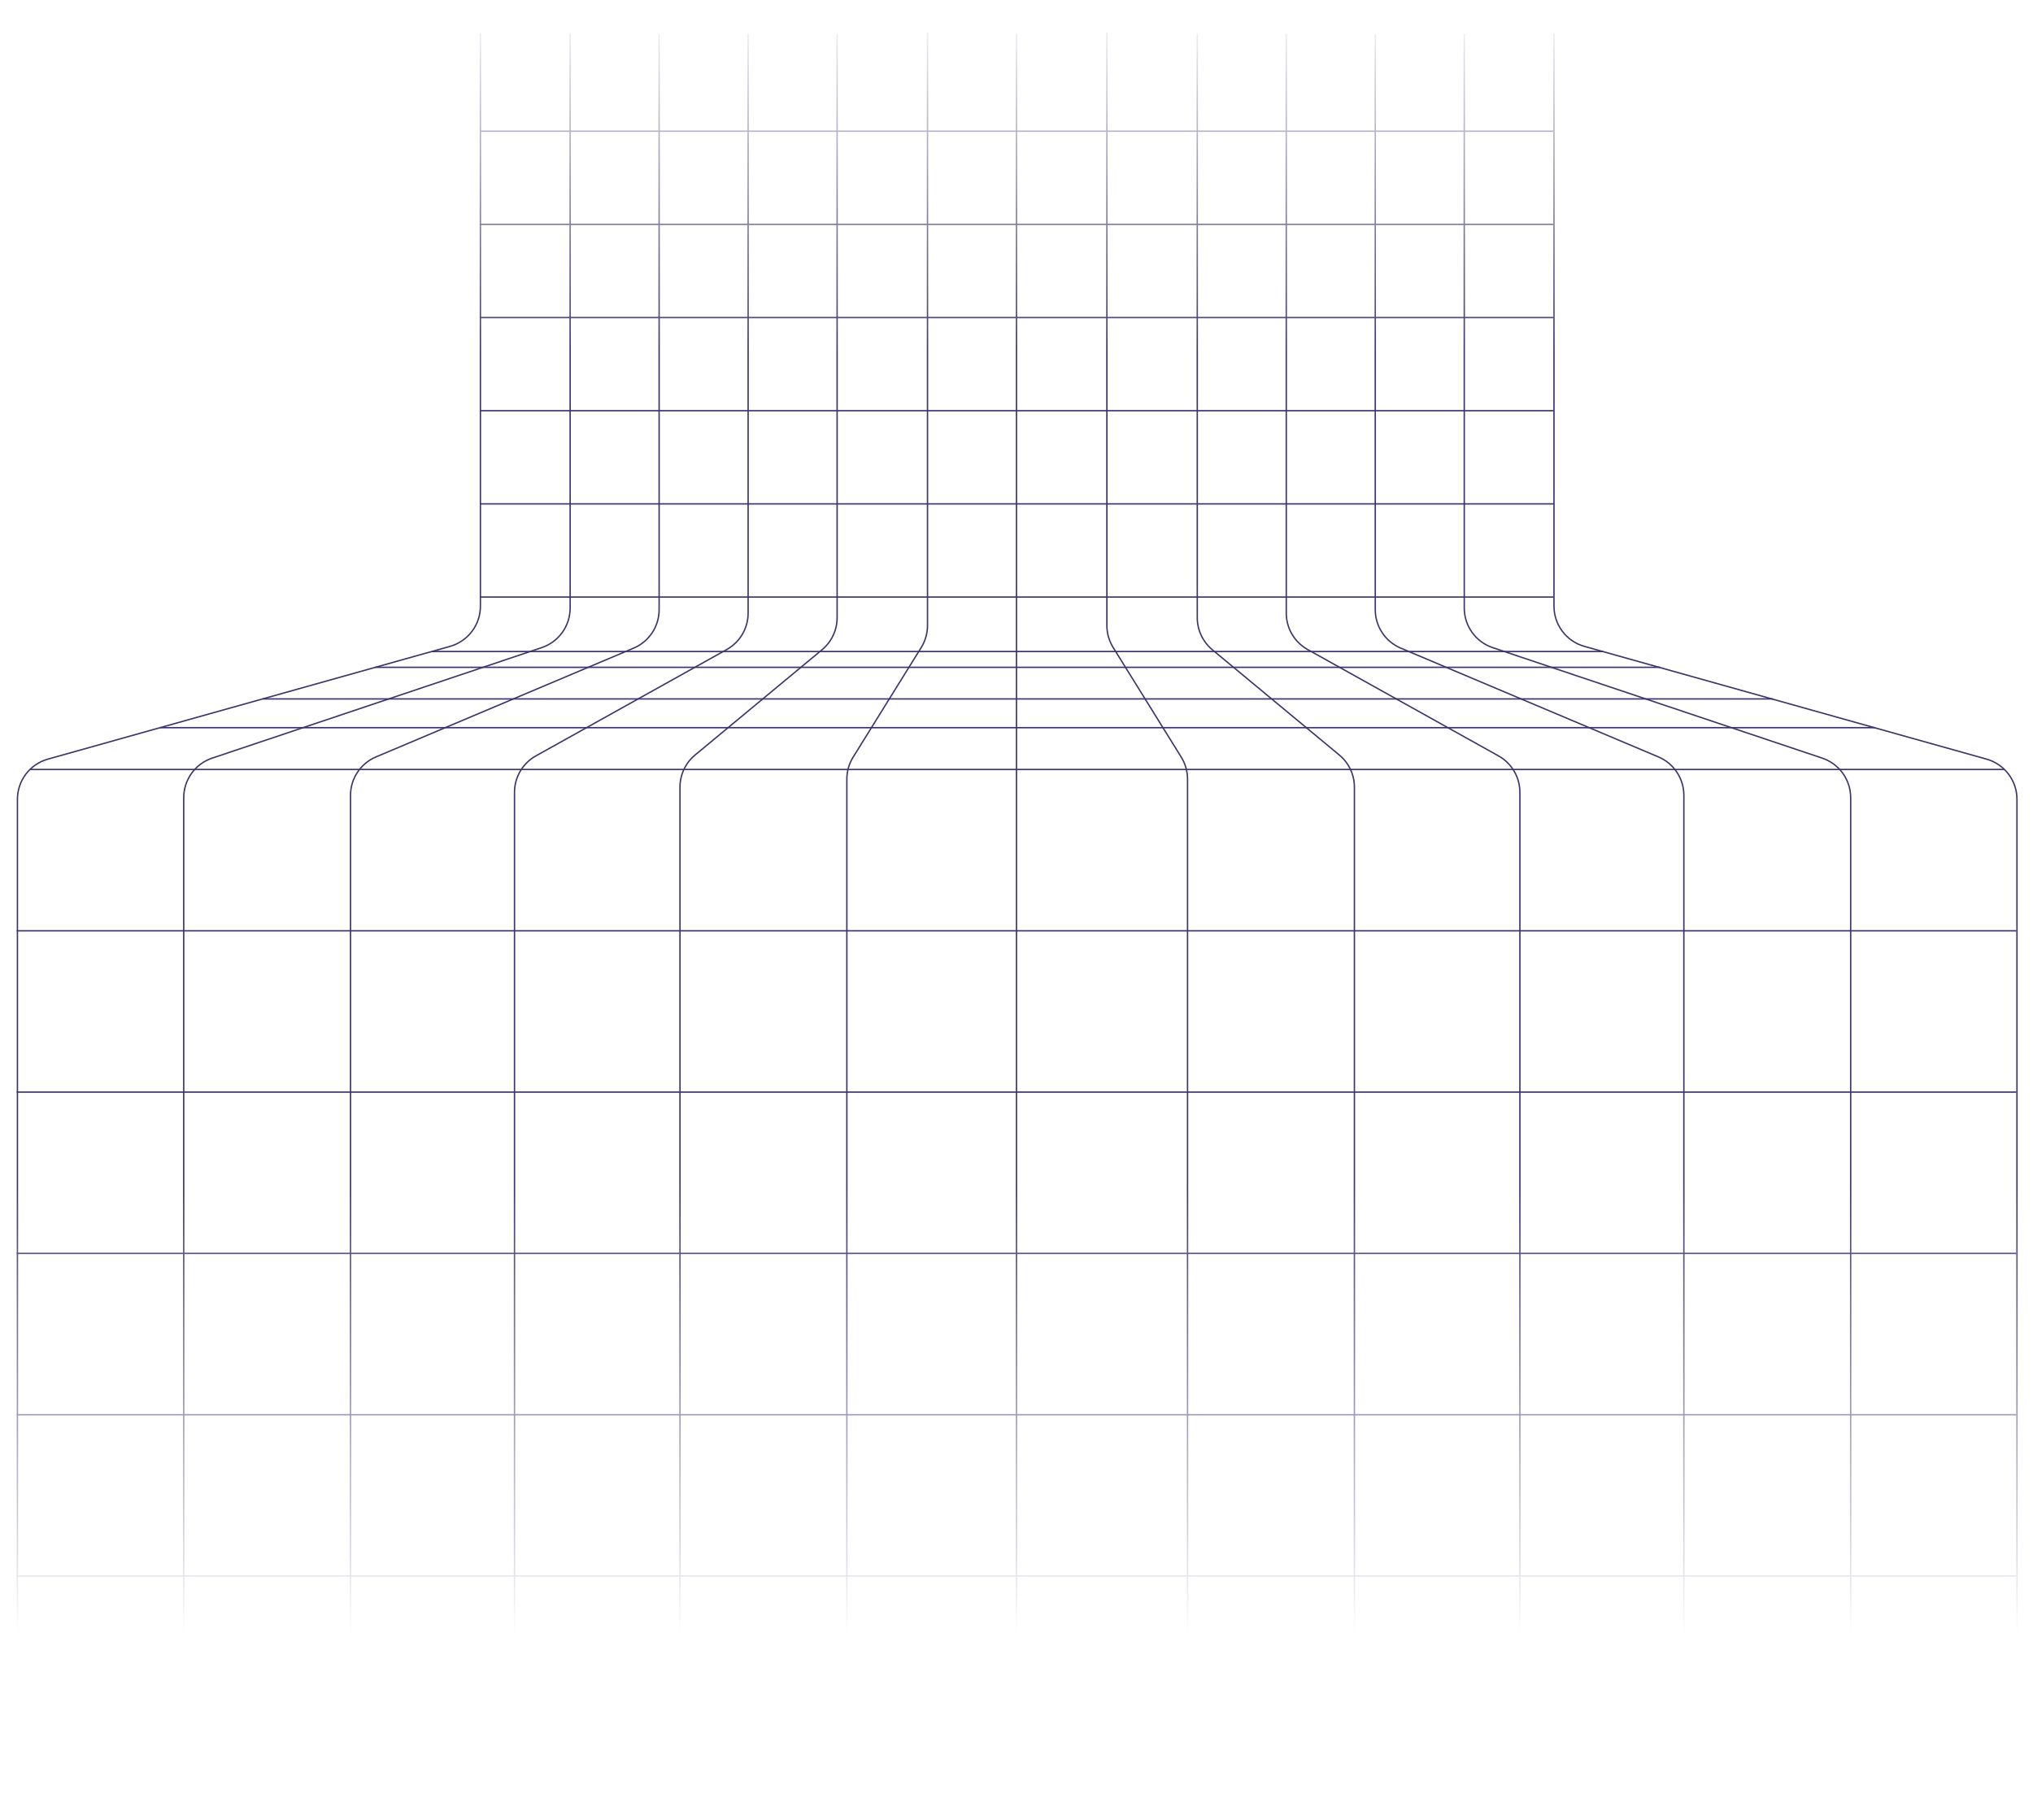 <svg width="1462" height="1309" viewBox="0 0 1462 1309" fill="none" xmlns="http://www.w3.org/2000/svg">
<mask id="mask0_611_10873" style="mask-type:alpha" maskUnits="userSpaceOnUse" x="0" y="0" width="1462" height="1309">
<rect y="0.343" width="1462" height="1308" fill="url(#paint0_linear_611_10873)"/>
</mask>
<g mask="url(#mask0_611_10873)">
<path d="M21.676 553.343L1441.32 553.343" stroke="#3C356D"/>
<path d="M12 669.343H1450" stroke="#3C356D"/>
<path d="M12 901.343H1450" stroke="#3C356D"/>
<path d="M12 1133.34H1450" stroke="#3C356D"/>
<path d="M12 785.343H1450" stroke="#3C356D"/>
<path d="M12 1017.34H1450" stroke="#3C356D"/>
<path d="M12 1249.34H1450" stroke="#3C356D"/>
<path d="M115.14 523.27L1348.57 523.269" stroke="#3C356D"/>
<path d="M188.734 502.604L1274.97 502.603" stroke="#3C356D"/>
<path d="M269.761 479.87L1193.95 479.87" stroke="#3C356D"/>
<path d="M310.804 468.504L1152.9 468.504" stroke="#3C356D"/>
<path d="M345 429.343H1117" stroke="#3C356D"/>
<path d="M345 362.343H1117" stroke="#3C356D"/>
<path d="M345 295.343H1117" stroke="#3C356D"/>
<path d="M345 228.343H1117" stroke="#3C356D"/>
<path d="M345 161.343H1117" stroke="#3C356D"/>
<path d="M345 94.343H1117" stroke="#3C356D"/>
<path d="M12.531 1596.84V574.777C12.531 561.327 21.483 549.521 34.433 545.89L323.578 464.827C336.528 461.197 345.479 449.391 345.479 435.941V23.843" stroke="#3C356D"/>
<path d="M1450.47 1597.34V574.777C1450.47 561.327 1441.52 549.521 1428.57 545.89L1139.42 464.827C1126.47 461.197 1117.52 449.391 1117.52 435.941V23.843" stroke="#3C356D"/>
<path d="M132.123 1597.34V573.613C132.123 560.72 140.361 549.268 152.586 545.169L389.537 465.721C401.762 461.622 410 450.17 410 437.277V24.343" stroke="#3C356D"/>
<path d="M1330.88 1596.84V573.613C1330.88 560.72 1322.64 549.268 1310.41 545.169L1073.46 465.721C1061.24 461.622 1053 450.17 1053 437.277V24.343" stroke="#3C356D"/>
<path d="M252.069 1597.84L252.069 571.93C252.069 559.87 259.291 548.982 270.402 544.291L455.667 466.082C466.778 461.391 474 450.504 474 438.444V24.343" stroke="#3C356D"/>
<path d="M1210.93 1597.34V571.93C1210.93 559.87 1203.71 548.982 1192.6 544.291L1007.33 466.082C996.222 461.391 989 450.504 989 438.444V24.343" stroke="#3C356D"/>
<path d="M370 1597.34V569.762C370 558.881 375.892 548.853 385.397 543.557L522.603 467.098C532.108 461.802 538 451.774 538 440.893V24.343" stroke="#3C356D"/>
<path d="M1093 1597.34L1093 569.762C1093 558.881 1087.11 548.853 1077.6 543.557L940.397 467.098C930.892 461.802 925 451.774 925 440.893V24.343" stroke="#3C356D"/>
<path d="M489 1595.84V566.036C489 557.105 492.979 548.639 499.854 542.939L591.146 467.264C598.021 461.564 602 453.098 602 444.167V24.343" stroke="#3C356D"/>
<path d="M974 1597.34V566.036C974 557.105 970.021 548.639 963.146 542.939L871.854 467.264C864.979 461.564 861 453.098 861 444.167V24.343" stroke="#3C356D"/>
<path d="M609 1597.84V560.296C609 554.702 610.564 549.219 613.516 544.467L662.484 465.628C665.436 460.876 667 455.393 667 449.799V23.343" stroke="#3C356D"/>
<path d="M854 1597.34V560.296C854 554.702 852.436 549.219 849.484 544.467L800.516 465.628C797.564 460.876 796 455.393 796 449.799V23.343" stroke="#3C356D"/>
<path d="M731 24.343L731 594L731 1597.84" stroke="#3C356D"/>
</g>
<defs>
<linearGradient id="paint0_linear_611_10873" x1="731" y1="0.343" x2="731" y2="1174.66" gradientUnits="userSpaceOnUse">
<stop stop-color="#D9D9D9" stop-opacity="0"/>
<stop offset="0.215" stop-color="#D9D9D9"/>
<stop offset="0.726" stop-color="#D9D9D9"/>
<stop offset="1" stop-color="#737373" stop-opacity="0"/>
</linearGradient>
</defs>
</svg>
